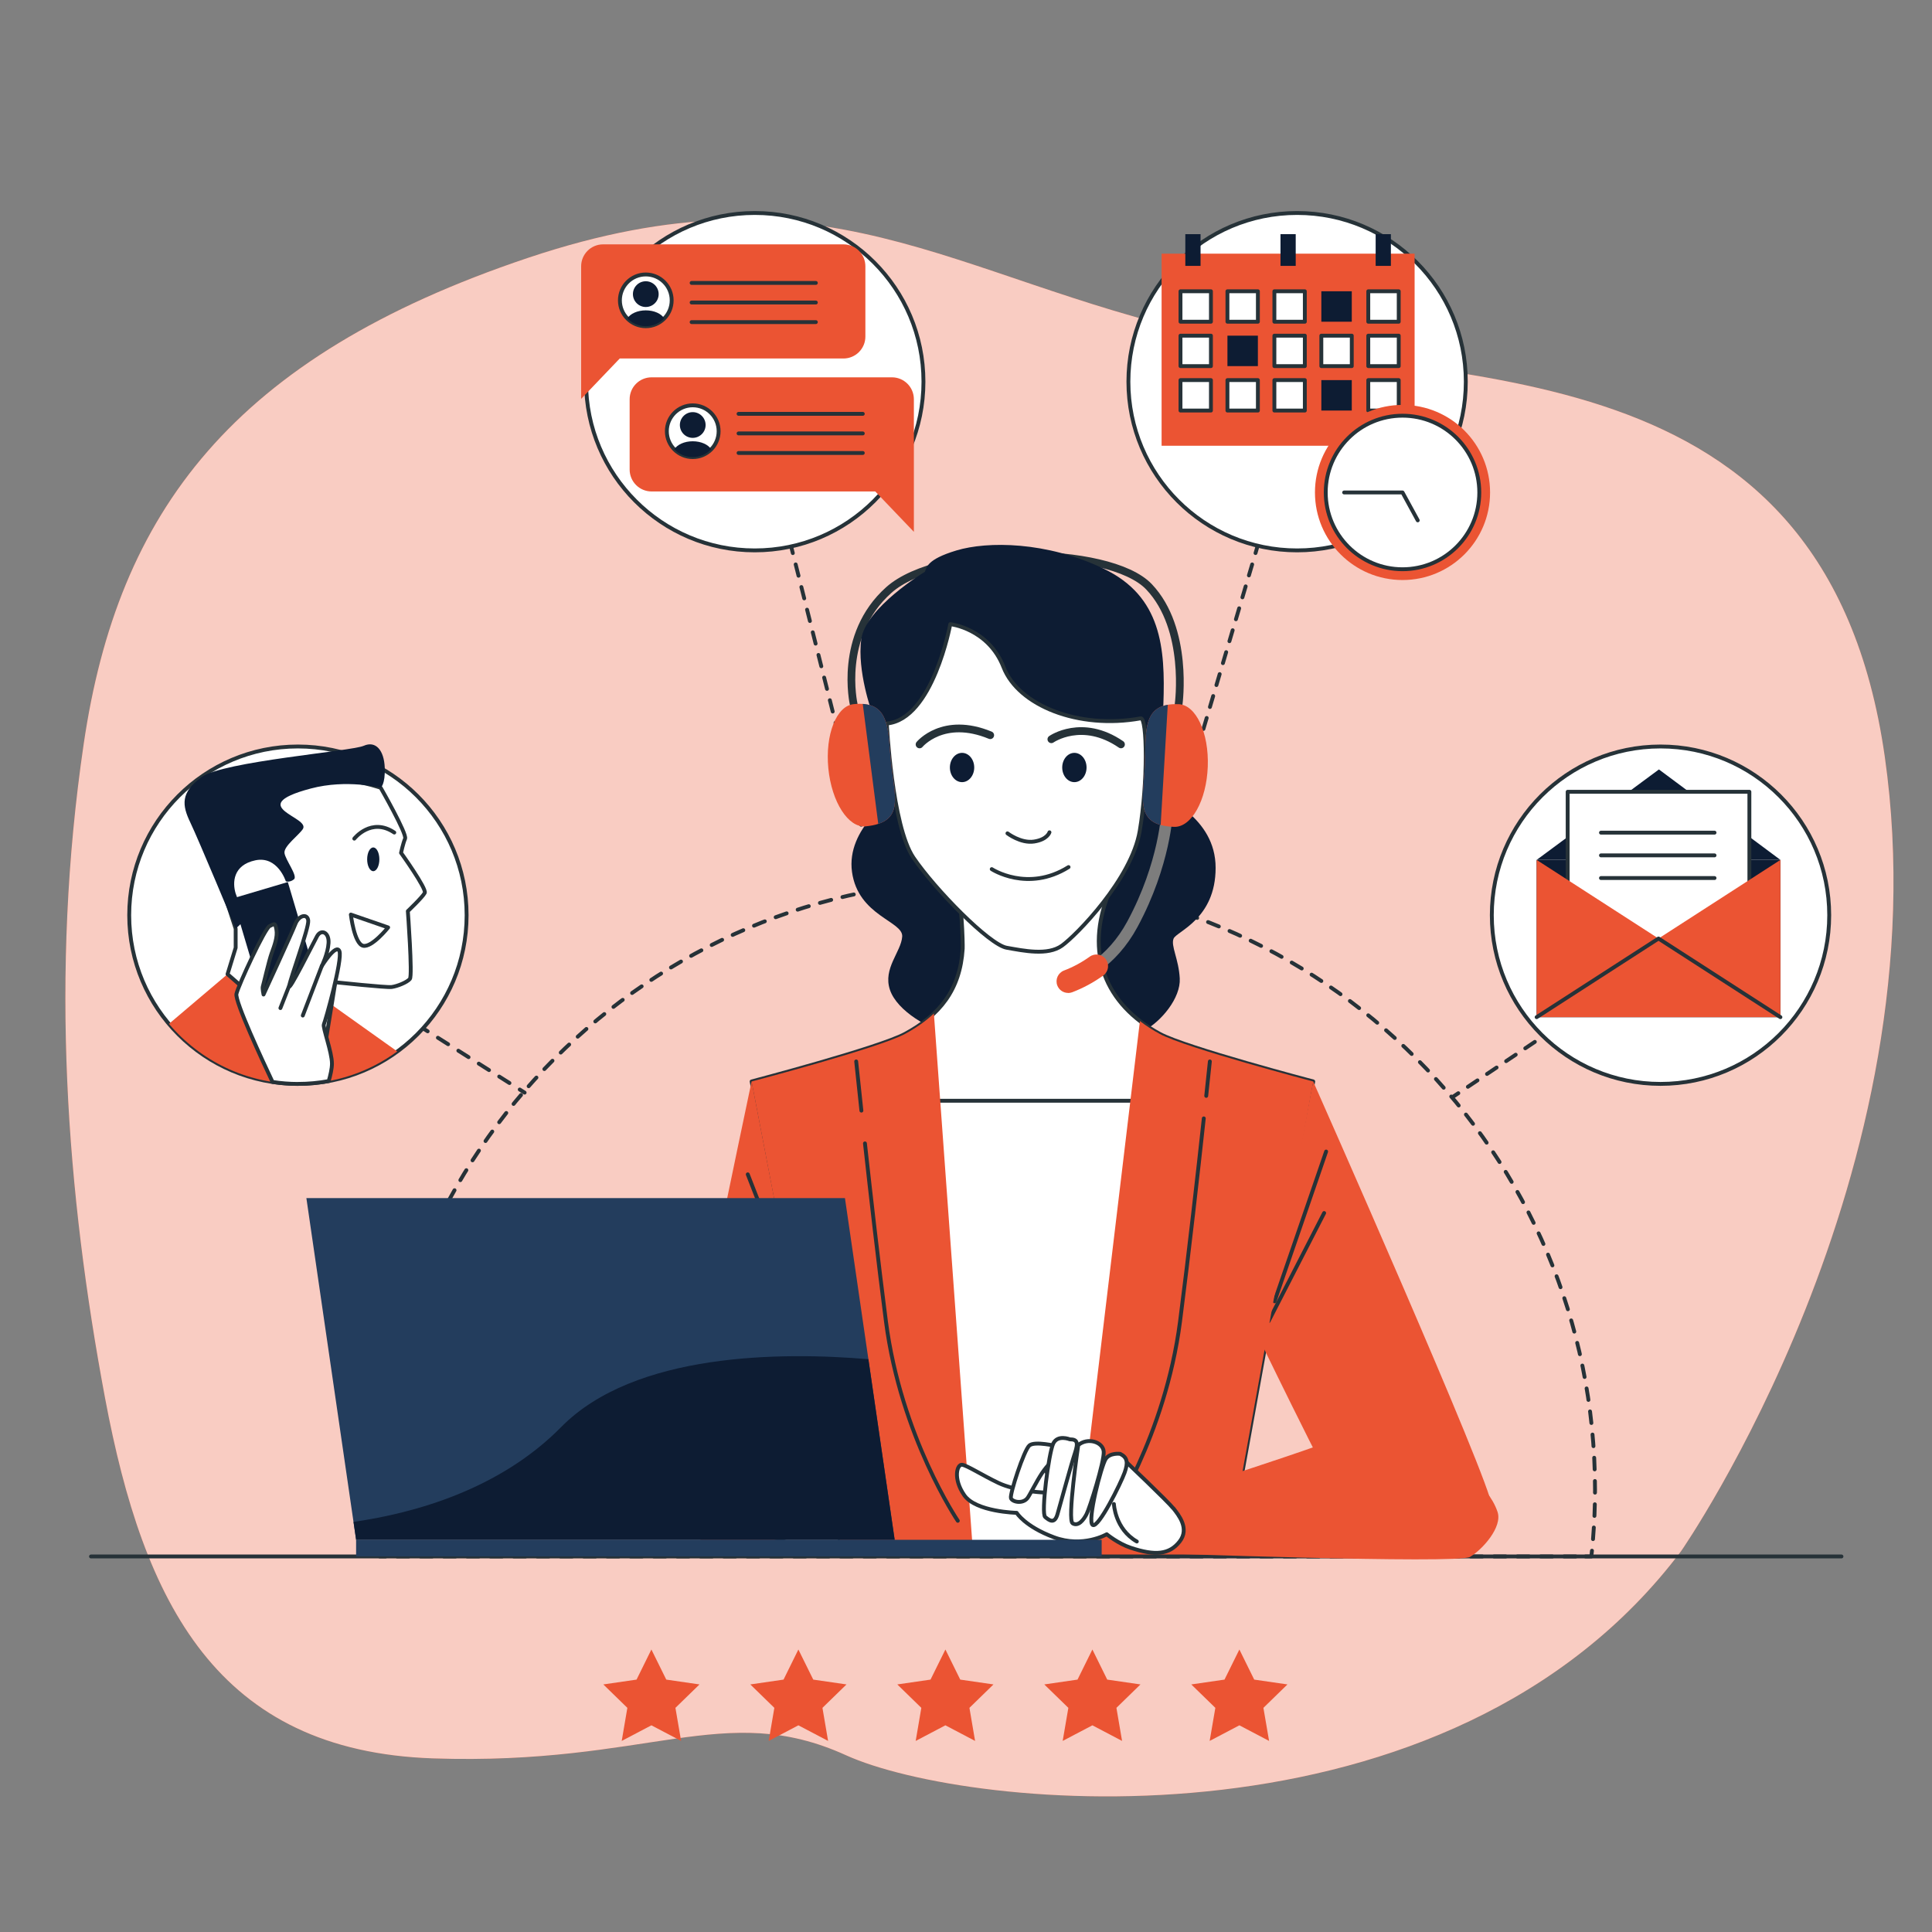 <?xml version="1.0" encoding="UTF-8"?>
<svg xmlns="http://www.w3.org/2000/svg" viewBox="0 0 500 500">
  <rect x="0" y="0" width="500" height="500" fill="#808080" stroke="none"/>
  <defs>
    <style>
      .cls-1 {
        fill: #233d5d;
      }

      .cls-2 {
        stroke-dasharray: 0 0 3.02 3.02;
      }

      .cls-2, .cls-3, .cls-4, .cls-5, .cls-6, .cls-7, .cls-8, .cls-9, .cls-10 {
        stroke: #263238;
      }

      .cls-2, .cls-3, .cls-4, .cls-5, .cls-6, .cls-7, .cls-8, .cls-9, .cls-10, .cls-11 {
        stroke-linecap: round;
        stroke-linejoin: round;
      }

      .cls-2, .cls-3, .cls-5, .cls-6, .cls-7, .cls-8, .cls-9, .cls-10, .cls-11 {
        fill: none;
      }

      .cls-3 {
        stroke-dasharray: 0 0 3.13 3.13;
      }

      .cls-12 {
        fill: #0d1c33;
      }

      .cls-13 {
        opacity: .7;
      }

      .cls-13, .cls-4 {
        fill: #fff;
      }

      .cls-5 {
        stroke-dasharray: 0 0 2.96 2.96;
      }

      .cls-14 {
        fill: #eb5433;
      }

      .cls-6 {
        stroke-width: 2px;
      }

      .cls-8 {
        stroke-dasharray: 0 0 3.02 3.02;
      }

      .cls-9 {
        stroke-dasharray: 0 0 2.98 2.98;
      }

      .cls-10 {
        stroke-dasharray: 0 0 3.01 3.01;
      }

      .cls-11 {
        stroke: #7d7d7d;
        stroke-width: 3px;
      }
    </style>
  </defs>
  <g id="Background_Simple" data-name="Background Simple">
    <g>
      <path class="cls-14" d="m435.09,401.4s68.07-97.92,52.68-205.64c-15.39-107.72-111.85-94.86-176.61-109.32-64.75-14.45-98.09-45.36-174.59-19.68C60.07,92.45,30.48,132.61,21.67,192.48c-8.82,59.87-4.41,116.36,5.53,169.4,9.95,53.04,28.97,91.3,84.9,93.19,55.93,1.89,75.22-15.17,106.79-.84,31.56,14.34,156.06,27.14,216.21-52.84Z"/>
      <path class="cls-13" d="m435.09,401.4s68.07-97.92,52.68-205.64c-15.39-107.72-111.85-94.86-176.61-109.32-64.75-14.45-98.09-45.36-174.59-19.68C60.07,92.45,30.48,132.61,21.67,192.48c-8.82,59.87-4.41,116.36,5.53,169.4,9.95,53.04,28.97,91.3,84.9,93.19,55.93,1.89,75.22-15.17,106.79-.84,31.56,14.34,156.06,27.14,216.21-52.84Z"/>
    </g>
  </g>
  <g id="Table">
    <line class="cls-7" x1="23.55" y1="402.81" x2="476.57" y2="402.81"/>
  </g>
  <g id="Dotted_Lines" data-name="Dotted Lines">
    <g>
      <g>
        <g>
          <line class="cls-7" x1="376.17" y1="283.75" x2="377.41" y2="282.92"/>
          <line class="cls-9" x1="379.89" y1="281.26" x2="418.27" y2="255.51"/>
          <line class="cls-7" x1="419.51" y1="254.68" x2="420.75" y2="253.85"/>
        </g>
        <g>
          <line class="cls-7" x1="109.41" y1="266.1" x2="110.68" y2="266.9"/>
          <line class="cls-3" x1="113.33" y1="268.57" x2="133.18" y2="281.13"/>
          <line class="cls-7" x1="134.51" y1="281.97" x2="135.77" y2="282.77"/>
        </g>
        <g>
          <line class="cls-7" x1="298.41" y1="232.66" x2="298.84" y2="231.22"/>
          <line class="cls-5" x1="299.68" y1="228.38" x2="324.51" y2="144.55"/>
          <line class="cls-7" x1="324.93" y1="143.13" x2="325.35" y2="141.69"/>
        </g>
        <g>
          <line class="cls-7" x1="204.81" y1="141.69" x2="205.18" y2="143.14"/>
          <line class="cls-2" x1="205.92" y1="146.07" x2="226.16" y2="226.51"/>
          <line class="cls-7" x1="226.53" y1="227.98" x2="226.9" y2="229.43"/>
        </g>
      </g>
      <g>
        <path class="cls-7" d="m410.34,402.81h1.5c.05-.5.11-.99.16-1.49"/>
        <path class="cls-10" d="m412.27,398.32c.34-4.22.52-8.49.52-12.8,0-87.11-70.62-157.74-157.74-157.74s-157.74,70.62-157.74,157.74c0,4.82.22,9.59.65,14.3"/>
        <path class="cls-7" d="m98.11,401.32c.05.5.1,1,.16,1.49h1.5"/>
        <line class="cls-8" x1="102.78" y1="402.81" x2="408.83" y2="402.81"/>
      </g>
    </g>
  </g>
  <g id="Email">
    <g>
      <circle class="cls-4" cx="429.74" cy="236.85" r="43.66"/>
      <g>
        <polygon class="cls-12" points="397.68 222.54 429.33 199.13 460.77 222.54 397.68 222.54"/>
        <rect class="cls-12" x="397.68" y="222.54" width="63.09" height="40.71"/>
        <rect class="cls-4" x="405.71" y="204.91" width="47.03" height="41.64"/>
        <polygon class="cls-14" points="397.68 222.54 429.22 242.89 460.77 222.54 460.77 263.24 397.68 263.24 397.68 222.54"/>
        <line class="cls-7" x1="414.33" y1="215.49" x2="443.72" y2="215.49"/>
        <line class="cls-7" x1="414.33" y1="221.37" x2="443.72" y2="221.37"/>
        <line class="cls-7" x1="414.33" y1="227.24" x2="443.72" y2="227.24"/>
        <polyline class="cls-7" points="397.68 263.24 429.22 242.89 460.77 263.24"/>
      </g>
    </g>
  </g>
  <g id="Calendar">
    <g>
      <circle class="cls-4" cx="335.69" cy="98.78" r="43.66"/>
      <g>
        <rect class="cls-14" x="300.62" y="65.65" width="65.48" height="49.71"/>
        <g>
          <rect class="cls-12" x="306.76" y="60.6" width="3.94" height="8.21"/>
          <rect class="cls-12" x="331.39" y="60.6" width="3.94" height="8.21"/>
          <rect class="cls-12" x="356.02" y="60.6" width="3.94" height="8.21"/>
        </g>
        <g>
          <rect class="cls-4" x="305.51" y="75.38" width="7.88" height="7.88"/>
          <rect class="cls-4" x="317.66" y="75.38" width="7.88" height="7.88"/>
          <rect class="cls-4" x="329.81" y="75.38" width="7.88" height="7.88"/>
          <rect class="cls-12" x="341.96" y="75.38" width="7.88" height="7.88"/>
          <rect class="cls-4" x="354.11" y="75.38" width="7.88" height="7.88"/>
        </g>
        <g>
          <rect class="cls-4" x="305.51" y="86.87" width="7.88" height="7.88"/>
          <rect class="cls-12" x="317.66" y="86.87" width="7.88" height="7.88"/>
          <rect class="cls-4" x="329.81" y="86.87" width="7.88" height="7.88"/>
          <rect class="cls-4" x="341.96" y="86.87" width="7.88" height="7.88"/>
          <rect class="cls-4" x="354.11" y="86.87" width="7.88" height="7.88"/>
        </g>
        <g>
          <rect class="cls-4" x="305.51" y="98.37" width="7.88" height="7.88"/>
          <rect class="cls-4" x="317.66" y="98.37" width="7.88" height="7.88"/>
          <rect class="cls-4" x="329.81" y="98.37" width="7.88" height="7.88"/>
          <rect class="cls-12" x="341.96" y="98.37" width="7.88" height="7.88"/>
          <rect class="cls-4" x="354.11" y="98.37" width="7.88" height="7.88"/>
        </g>
      </g>
      <g>
        <circle class="cls-14" cx="362.97" cy="127.45" r="22.66"/>
        <circle class="cls-4" cx="362.97" cy="127.45" r="19.87"/>
        <polyline class="cls-4" points="366.91 134.67 362.97 127.45 347.86 127.45"/>
      </g>
    </g>
  </g>
  <g id="Chat">
    <g>
      <circle class="cls-4" cx="195.33" cy="98.78" r="43.66"/>
      <g>
        <path class="cls-14" d="m218.29,63.24h-62.21c-3.14,0-5.68,2.54-5.68,5.68v34.31l9.99-10.45h57.89c3.14,0,5.68-2.54,5.68-5.68v-18.18c0-3.14-2.54-5.68-5.68-5.68Z"/>
        <g>
          <g>
            <circle class="cls-4" cx="167.13" cy="77.73" r="6.7"/>
            <circle class="cls-12" cx="167.13" cy="76.12" r="3.33"/>
            <path class="cls-12" d="m167.13,84.42c1.87,0,3.56-.77,4.78-2.01-.76-1.23-2.61-2.09-4.78-2.09s-4.02.87-4.78,2.09c1.22,1.24,2.91,2.01,4.78,2.01Z"/>
          </g>
          <g>
            <line class="cls-7" x1="178.99" y1="73.22" x2="211.14" y2="73.22"/>
            <line class="cls-7" x1="178.99" y1="78.29" x2="211.14" y2="78.29"/>
            <line class="cls-7" x1="178.99" y1="83.36" x2="211.14" y2="83.36"/>
          </g>
        </g>
      </g>
      <g>
        <path class="cls-14" d="m168.62,97.65h62.21c3.14,0,5.68,2.54,5.68,5.68v34.31l-9.99-10.45h-57.89c-3.14,0-5.68-2.54-5.68-5.68v-18.18c0-3.14,2.54-5.68,5.68-5.68Z"/>
        <g>
          <path class="cls-4" d="m185.98,111.6c0,3.7-3,6.7-6.7,6.7s-6.7-3-6.7-6.7,3-6.7,6.7-6.7,6.7,3,6.7,6.7Z"/>
          <circle class="cls-12" cx="179.28" cy="109.99" r="3.33"/>
          <path class="cls-12" d="m179.28,118.3c1.87,0,3.56-.77,4.78-2.01-.76-1.23-2.61-2.09-4.78-2.09s-4.02.87-4.78,2.09c1.22,1.24,2.91,2.01,4.78,2.01Z"/>
        </g>
        <g>
          <line class="cls-7" x1="191.14" y1="107.1" x2="223.29" y2="107.1"/>
          <line class="cls-7" x1="191.14" y1="112.17" x2="223.29" y2="112.17"/>
          <line class="cls-7" x1="191.14" y1="117.23" x2="223.29" y2="117.23"/>
        </g>
      </g>
    </g>
  </g>
  <g id="Character_2" data-name="Character 2">
    <g>
      <circle class="cls-4" cx="77.1" cy="236.85" r="43.66"/>
      <g>
        <path class="cls-14" d="m77.1,280.51c9.62,0,18.5-3.13,25.71-8.4l-18.49-13.16-25.43-6.84-15.16,12.86c8.01,9.49,19.98,15.53,33.37,15.53Z"/>
        <path class="cls-4" d="m98.53,203.89s6.84,11.93,6.31,13.15c-.53,1.23-1.05,3.68-1.05,3.68,0,0,6.66,9.29,6.14,10.35s-4.38,4.73-4.38,4.73c0,0,1.23,16.66.53,17.54-.7.88-3.33,1.93-4.74,2.1s-14.56-1.23-14.56-1.23l-3.16,19.47-24.73-21.57,2.1-6.84v-4.91l-6.49-19.99s1.58-12.1,15.96-16.84c14.38-4.73,28.06.35,28.06.35Z"/>
        <path class="cls-12" d="m73.97,228.09s-2.1-6.66-7.89-5.44c-5.79,1.23-5.96,5.79-5.09,8.59.88,2.81,3.33,5.96,3.33,5.96l-3.33,3.16s-9.65-23.15-11.75-27.53c-2.1-4.38-2.63-7.72,2.98-11.75,5.61-4.03,38.76-6.66,41.91-8.07,3.16-1.4,5.26,1.23,5.44,5.61.18,4.38-1.05,5.26-1.05,5.26,0,0-8.77-2.28-18.06.18s-8.59,4.38-6.66,5.96c1.93,1.58,5.61,2.98,4.56,4.56-1.05,1.58-4.91,4.38-4.74,6.14.18,1.75,3.51,5.96,2.46,6.84-1.05.88-2.1.53-2.1.53Z"/>
        <ellipse class="cls-12" cx="96.6" cy="222.39" rx="1.58" ry="3.07"/>
        <path class="cls-7" d="m91.69,217.04s4.38-5.61,10.35-1.58"/>
        <path class="cls-7" d="m100.45,240.02l-9.65-3.33s.88,7.54,3.16,8.07c2.28.53,6.49-4.74,6.49-4.74Z"/>
        <rect class="cls-12" x="65.02" y="229.65" width="14.86" height="35.77" transform="translate(-67.43 30.84) rotate(-16.53)"/>
        <g>
          <path class="cls-4" d="m77.1,280.51c2.72,0,5.38-.25,7.97-.73.44-1.53.84-3.24.84-4.52,0-2.98-2.46-9.47-2.1-10.17s4.91-16.84,4.03-18.94c-.88-2.1-4.56,3.86-4.56,3.86,0,0,1.58-3.16,1.75-5.96s-1.93-3.68-2.98-1.75c-1.05,1.93-7.54,14.91-7.19,12.8.35-2.1,5.09-14.91,4.91-16.84-.18-1.93-2.46-1.4-3.33.88s-8.24,18.24-8.24,18.24c0,0-.35-1.58-.18-2.1.18-.53,1.58-6.66,2.28-8.59s1.58-4.21,1.23-6.14c-.35-1.93-.53-1.4-1.75-.88s-8.07,15.26-8.59,17.54c-.44,1.89,6.83,17.5,9.34,22.8,2.15.33,4.35.51,6.59.51Z"/>
          <line class="cls-7" x1="83.27" y1="250.01" x2="78.36" y2="262.82"/>
          <line class="cls-7" x1="74.85" y1="255.1" x2="72.57" y2="260.89"/>
        </g>
      </g>
    </g>
  </g>
  <g id="Character_1" data-name="Character 1">
    <g>
      <path class="cls-6" d="m305.03,182.24s2.69-19.46-7.66-30.37-54.22-10.9-67.36.84c-13.14,11.74-9.08,29.51-9.08,29.51"/>
      <path class="cls-12" d="m239.31,148.01s-15.37,9.28-16.43,17.49c-1.06,8.22,2.65,18.55,2.92,19.35s1.33,6.63,2.92,12.99c1.59,6.36,2.65,8.48,2.65,8.48,0,0-12.46,7.95-10.87,19.35,1.59,11.4,13.25,12.72,12.99,16.7s-5.04,8.22-3.18,13.78c1.86,5.57,10.34,10.34,16.17,11.66,5.83,1.33,45.06,1.33,49.56-1.06,4.51-2.39,9.54-8.48,9.28-13.52s-2.39-8.48-1.59-10.34,10.87-5.04,10.87-18.29-13.52-18.02-15.64-20.67c-2.12-2.65,1.59-7.16,2.12-21.73.53-14.58-.53-27.83-15.37-34.98-14.84-7.16-30.21-7.16-38.16-4.77-7.95,2.39-7.69,4.51-8.22,5.57Z"/>
      <path class="cls-4" d="m300.17,267.58c-14.28-7.73-19.5-21.01-13.14-36.61l-19.84.28s-19.84-.28-19.84-.28c1.55.02,1.87,13.46,1.8,14.55-.67,10.7-5.97,17.21-14.94,22.06-6.71,3.63-39.69,12.3-39.69,12.3l23.56,122.42h99.59l22.19-122.42s-32.97-8.66-39.69-12.3Z"/>
      <rect class="cls-4" x="224.03" y="284.87" width="83.11" height="117.43"/>
      <g>
        <path class="cls-4" d="m229.5,187.23s1.33,26.5,6.89,34.72c5.57,8.22,19.61,22.53,24.12,23.32,4.51.8,10.64,2.09,14.31-.53,3.71-2.65,18.02-17.23,20.14-29.68,2.12-12.46,1.94-29.45.26-29.15-16.17,2.92-31.66-3.35-35.51-13.25-3.92-10.05-13.78-11.13-13.78-11.13,0,0-4.51,24.65-16.43,25.71Z"/>
        <path class="cls-7" d="m260.73,215.67s3.45,2.65,6.89,2.12c3.45-.53,3.98-2.39,3.98-2.39"/>
        <path class="cls-7" d="m256.66,224.93s9.28,6.1,19.88-.53"/>
        <path class="cls-6" d="m237.98,192.66s6.1-7.42,18.29-2.39"/>
        <path class="cls-6" d="m272.09,191.32s7.95-5.57,18.02,1.33"/>
      </g>
      <g>
        <path class="cls-14" d="m339.85,279.88s46.54,104.93,46.19,109.84c-.35,4.91-30.51,11.22-33.31,8.77-2.81-2.45-25.95-50.15-25.95-50.15l13.07-68.46Z"/>
        <line class="cls-7" x1="343.2" y1="298.02" x2="329.85" y2="336.78"/>
        <line class="cls-7" x1="342.69" y1="313.93" x2="328.31" y2="341.92"/>
      </g>
      <g>
        <path class="cls-14" d="m194.51,279.88s-23.08,109.14-21.68,110.89,4.21,7.72,13.33,9.12,16.83-1.05,16.83-1.05l8.77-29.46-17.24-89.5Z"/>
        <line class="cls-7" x1="193.52" y1="303.92" x2="204.56" y2="332.16"/>
        <line class="cls-7" x1="189.92" y1="313.42" x2="198.65" y2="325.49"/>
      </g>
      <path class="cls-7" d="m187.27,369.37s10.88.67,16.71,5.52"/>
      <g>
        <path class="cls-14" d="m251.85,402.3l-10.16-140.01c-2.1,1.99-4.6,3.73-7.49,5.3-6.71,3.63-39.69,12.3-39.69,12.3l23.56,122.42h33.78Z"/>
        <path class="cls-7" d="m223.85,295.91c1.46,13.28,3.45,30.73,5.44,46.12,3.86,29.81,18.59,51.55,18.59,51.55"/>
        <path class="cls-7" d="m221.58,274.7s.51,4.97,1.35,12.73"/>
      </g>
      <g>
        <path class="cls-14" d="m295.01,264.25l-16.53,138.06h39.19l22.19-122.42s-32.97-8.66-39.69-12.3c-1.88-1.02-3.6-2.13-5.16-3.34Z"/>
        <path class="cls-7" d="m311.54,289.44c-1.48,13.66-3.82,34.54-6.15,52.59-3.86,29.81-18.59,51.55-18.59,51.55"/>
        <path class="cls-7" d="m313.11,274.7s-.35,3.38-.94,8.91"/>
      </g>
      <path class="cls-14" d="m379.13,384.9s-.38-3.94-6.2-9.95-18.97-6.95-22.54-4.51-51.07,17.46-51.07,17.46l-1.62,14.01s79.54,2.89,82.73,1.02c3.19-1.88,8.45-7.7,7.14-11.64-1.31-3.94-4.32-6.76-4.32-6.76"/>
      <g>
        <path class="cls-4" d="m303.63,390.34c-1.31-1.69-12.58-12.4-12.58-12.4l-2.44,3.19-5.44-6.36-1.59,1.59-9.01.72-.29-.07v.1s-3.2.26-3.2.26l4.52,9.04-4.13-.19s-6.76-.38-11.08-2.44c-4.32-2.07-8.08-4.51-9.39-4.7s-2.44,3.57.56,7.89c3,4.32,13.55,4.55,13.55,4.55,0,0,2.1,3.5,9.62,6.32,7.51,2.82,13.69-.78,13.69-.78,0,0,2.96,2.43,6.2,3.5,6.36,2.12,10.04,1.76,12.67-1.62,2.63-3.38-.31-6.91-1.63-8.6Z"/>
        <path class="cls-4" d="m273.51,374.27s-5.67-1.37-7.09-.2c-1.42,1.17-5.14,12.68-4.79,13.66.35.98,3.01,1.56,4.26,0,.59-.74,2.37-4.39,3.78-6.48,1.56-2.33,2.72-3.09,2.72-3.09l1.13-3.89Z"/>
        <path class="cls-4" d="m276.88,372.5s-3.19-1.31-4.32,1.13c-1.13,2.44-3.19,18.03-2.07,18.97,1.13.94,2.44,1.88,3.19-.75.75-2.63,3.57-12.96,4.51-15.78.94-2.82.56-3.57-1.31-3.57Z"/>
        <path class="cls-4" d="m279.05,373.99s-2.89,19.39-1.45,20.25c1.45.86,2.8-.84,3.6-2.38.8-1.54,4.6-13.58,4.44-16.15-.16-2.57-4.18-3.78-6.59-1.72Z"/>
        <path class="cls-4" d="m289.92,376.26s-2.63-.38-3.76,1.31c-1.13,1.69-4.88,16.15-3.38,17.09,1.5.94,7.32-10.89,8.26-13.52s.75-3.94-1.13-4.88Z"/>
      </g>
      <path class="cls-4" d="m185.02,367.43s2.68,1.34,4.19,4.36c1.51,3.02,7.38,10.23,7.38,10.23,0,0,5.87.84,6.54.5.67-.34-1.01,11.07-1.01,11.07,0,0-4.69,3.35-9.05,3.69-4.36.34-14.25-7.04-14.25-7.04,0,0-5.03,1.51-7.21.67-2.18-.84-8.38-7.71-8.38-7.71l17.1-10.23,4.69-5.53Z"/>
      <path class="cls-4" d="m202.29,379.84s-3.69,16.6-2.52,17.61c1.17,1.01,4.19,1.51,5.53-1.68,1.34-3.19,4.36-10.73,3.86-13.08s-4.19-4.19-6.87-2.85Z"/>
      <path class="cls-4" d="m166.74,379.17s-5.7.17-6.87,2.68c-1.17,2.52-5.87,8.72-4.53,9.56,1.34.84,4.36-3.35,5.53-5.03s5.37-3.02,5.37-3.02l.5-4.19Z"/>
      <path class="cls-4" d="m172.61,374.64s-5.87,1.17-7.04,3.86c-1.17,2.68-3.52,12.41-3.19,15.09.34,2.68,1.51,2.85,2.68.84,1.17-2.01,4.19-11.23,4.36-11.74.17-.5,1.84-4.36,1.84-4.36l1.34-3.69Z"/>
      <path class="cls-4" d="m177.97,370.62s-5.87.5-6.71,3.19c-.84,2.68-.84,19.45.17,20.62,1.01,1.17,3.19.34,3.69-1.34.5-1.68,1.17-12.24,1.34-12.91s2.01-4.02,2.01-4.02l-.5-5.53Z"/>
      <path class="cls-4" d="m186.02,371.63c.17.67-2.35,9.22-2.35,9.22,0,0,.67,6.54.67,8.89s-1.51,3.35-3.02,3.02c-1.51-.34-2.68-7.88-3.19-9.56s-.34-10.56-.17-12.58c.17-2.01,7.04-3.19,7.04-3.19,0,0,1.51.17,2.18,1.68"/>
      <path class="cls-11" d="m302.05,210.08s-.49,13.38-9,29.13c-2.65,4.9-5.97,8.41-9.29,10.81"/>
      <path class="cls-14" d="m276.43,256.97c-1.21,0-2.35-.74-2.8-1.93-.59-1.55.19-3.28,1.73-3.87,2.37-.9,4.6-2.11,6.65-3.58,1.34-.97,3.22-.67,4.19.68.97,1.34.67,3.22-.68,4.19-2.47,1.78-5.17,3.24-8.02,4.33-.35.13-.71.2-1.07.2Z"/>
      <g>
        <path class="cls-14" d="m312.57,198.42c-.33,8.77-4.24,15.74-8.73,15.57-10.46-.39-7.87-7.41-7.54-16.18.33-8.77-.76-15.93,8.73-15.57,4.49.17,7.87,7.41,7.54,16.18Z"/>
        <path class="cls-1" d="m302.22,182.4c-6.46,1.11-5.64,7.63-5.93,15.41-.29,7.63-2.28,13.93,4.09,15.7l1.84-31.12Z"/>
      </g>
      <g>
        <path class="cls-14" d="m214.37,198.83c.85,8.73,5.17,15.46,9.64,15.03,10.42-1.01,7.41-7.87,6.57-16.6-.85-8.73-.19-15.95-9.64-15.03-4.48.44-7.41,7.87-6.57,16.6Z"/>
        <path class="cls-1" d="m227.29,213.22c6.43-2.1,4.03-8.31,3.29-15.97-.77-7.94-.3-14.61-7.3-15.08l4.01,31.05Z"/>
      </g>
      <path class="cls-12" d="m252.13,198.63c0,2.09-1.41,3.79-3.15,3.79s-3.15-1.7-3.15-3.79,1.41-3.79,3.15-3.79,3.15,1.7,3.15,3.79Z"/>
      <path class="cls-12" d="m281.2,198.63c0,2.09-1.41,3.79-3.15,3.79s-3.15-1.7-3.15-3.79,1.41-3.79,3.15-3.79,3.15,1.7,3.15,3.79Z"/>
      <path class="cls-7" d="m288.28,389.24s.27,6.47,5.93,9.7"/>
    </g>
  </g>
  <g id="Device">
    <g>
      <polygon class="cls-1" points="231.54 398.5 92.16 398.5 79.29 310.06 218.67 310.06 231.54 398.5"/>
      <path class="cls-12" d="m92.16,398.5h139.38l-6.8-46.74c-22.41-1.9-60.46-1.78-79.5,17.55-15.86,16.1-37.74,22.25-53.75,24.55l.68,4.64Z"/>
      <rect class="cls-1" x="92.16" y="398.5" width="192.95" height="4.31"/>
    </g>
  </g>
  <g id="Stars">
    <g>
      <polygon class="cls-14" points="168.58 426.89 172.43 434.68 181.03 435.93 174.8 441.99 176.27 450.55 168.58 446.51 160.9 450.55 162.36 441.99 156.14 435.93 164.74 434.68 168.58 426.89"/>
      <polygon class="cls-14" points="206.62 426.89 210.47 434.68 219.07 435.93 212.85 441.99 214.31 450.55 206.62 446.51 198.94 450.55 200.4 441.99 194.18 435.93 202.78 434.68 206.62 426.89"/>
      <polygon class="cls-14" points="244.67 426.89 248.51 434.68 257.11 435.93 250.89 441.99 252.35 450.55 244.67 446.51 236.98 450.55 238.44 441.99 232.22 435.93 240.82 434.68 244.67 426.89"/>
      <polygon class="cls-14" points="282.71 426.89 286.55 434.68 295.15 435.93 288.93 441.99 290.39 450.55 282.71 446.51 275.02 450.55 276.49 441.99 270.26 435.93 278.86 434.68 282.71 426.89"/>
      <polygon class="cls-14" points="320.75 426.89 324.59 434.68 333.19 435.93 326.97 441.99 328.44 450.55 320.75 446.51 313.06 450.55 314.53 441.99 308.3 435.93 316.9 434.68 320.75 426.89"/>
    </g>
  </g>
</svg>